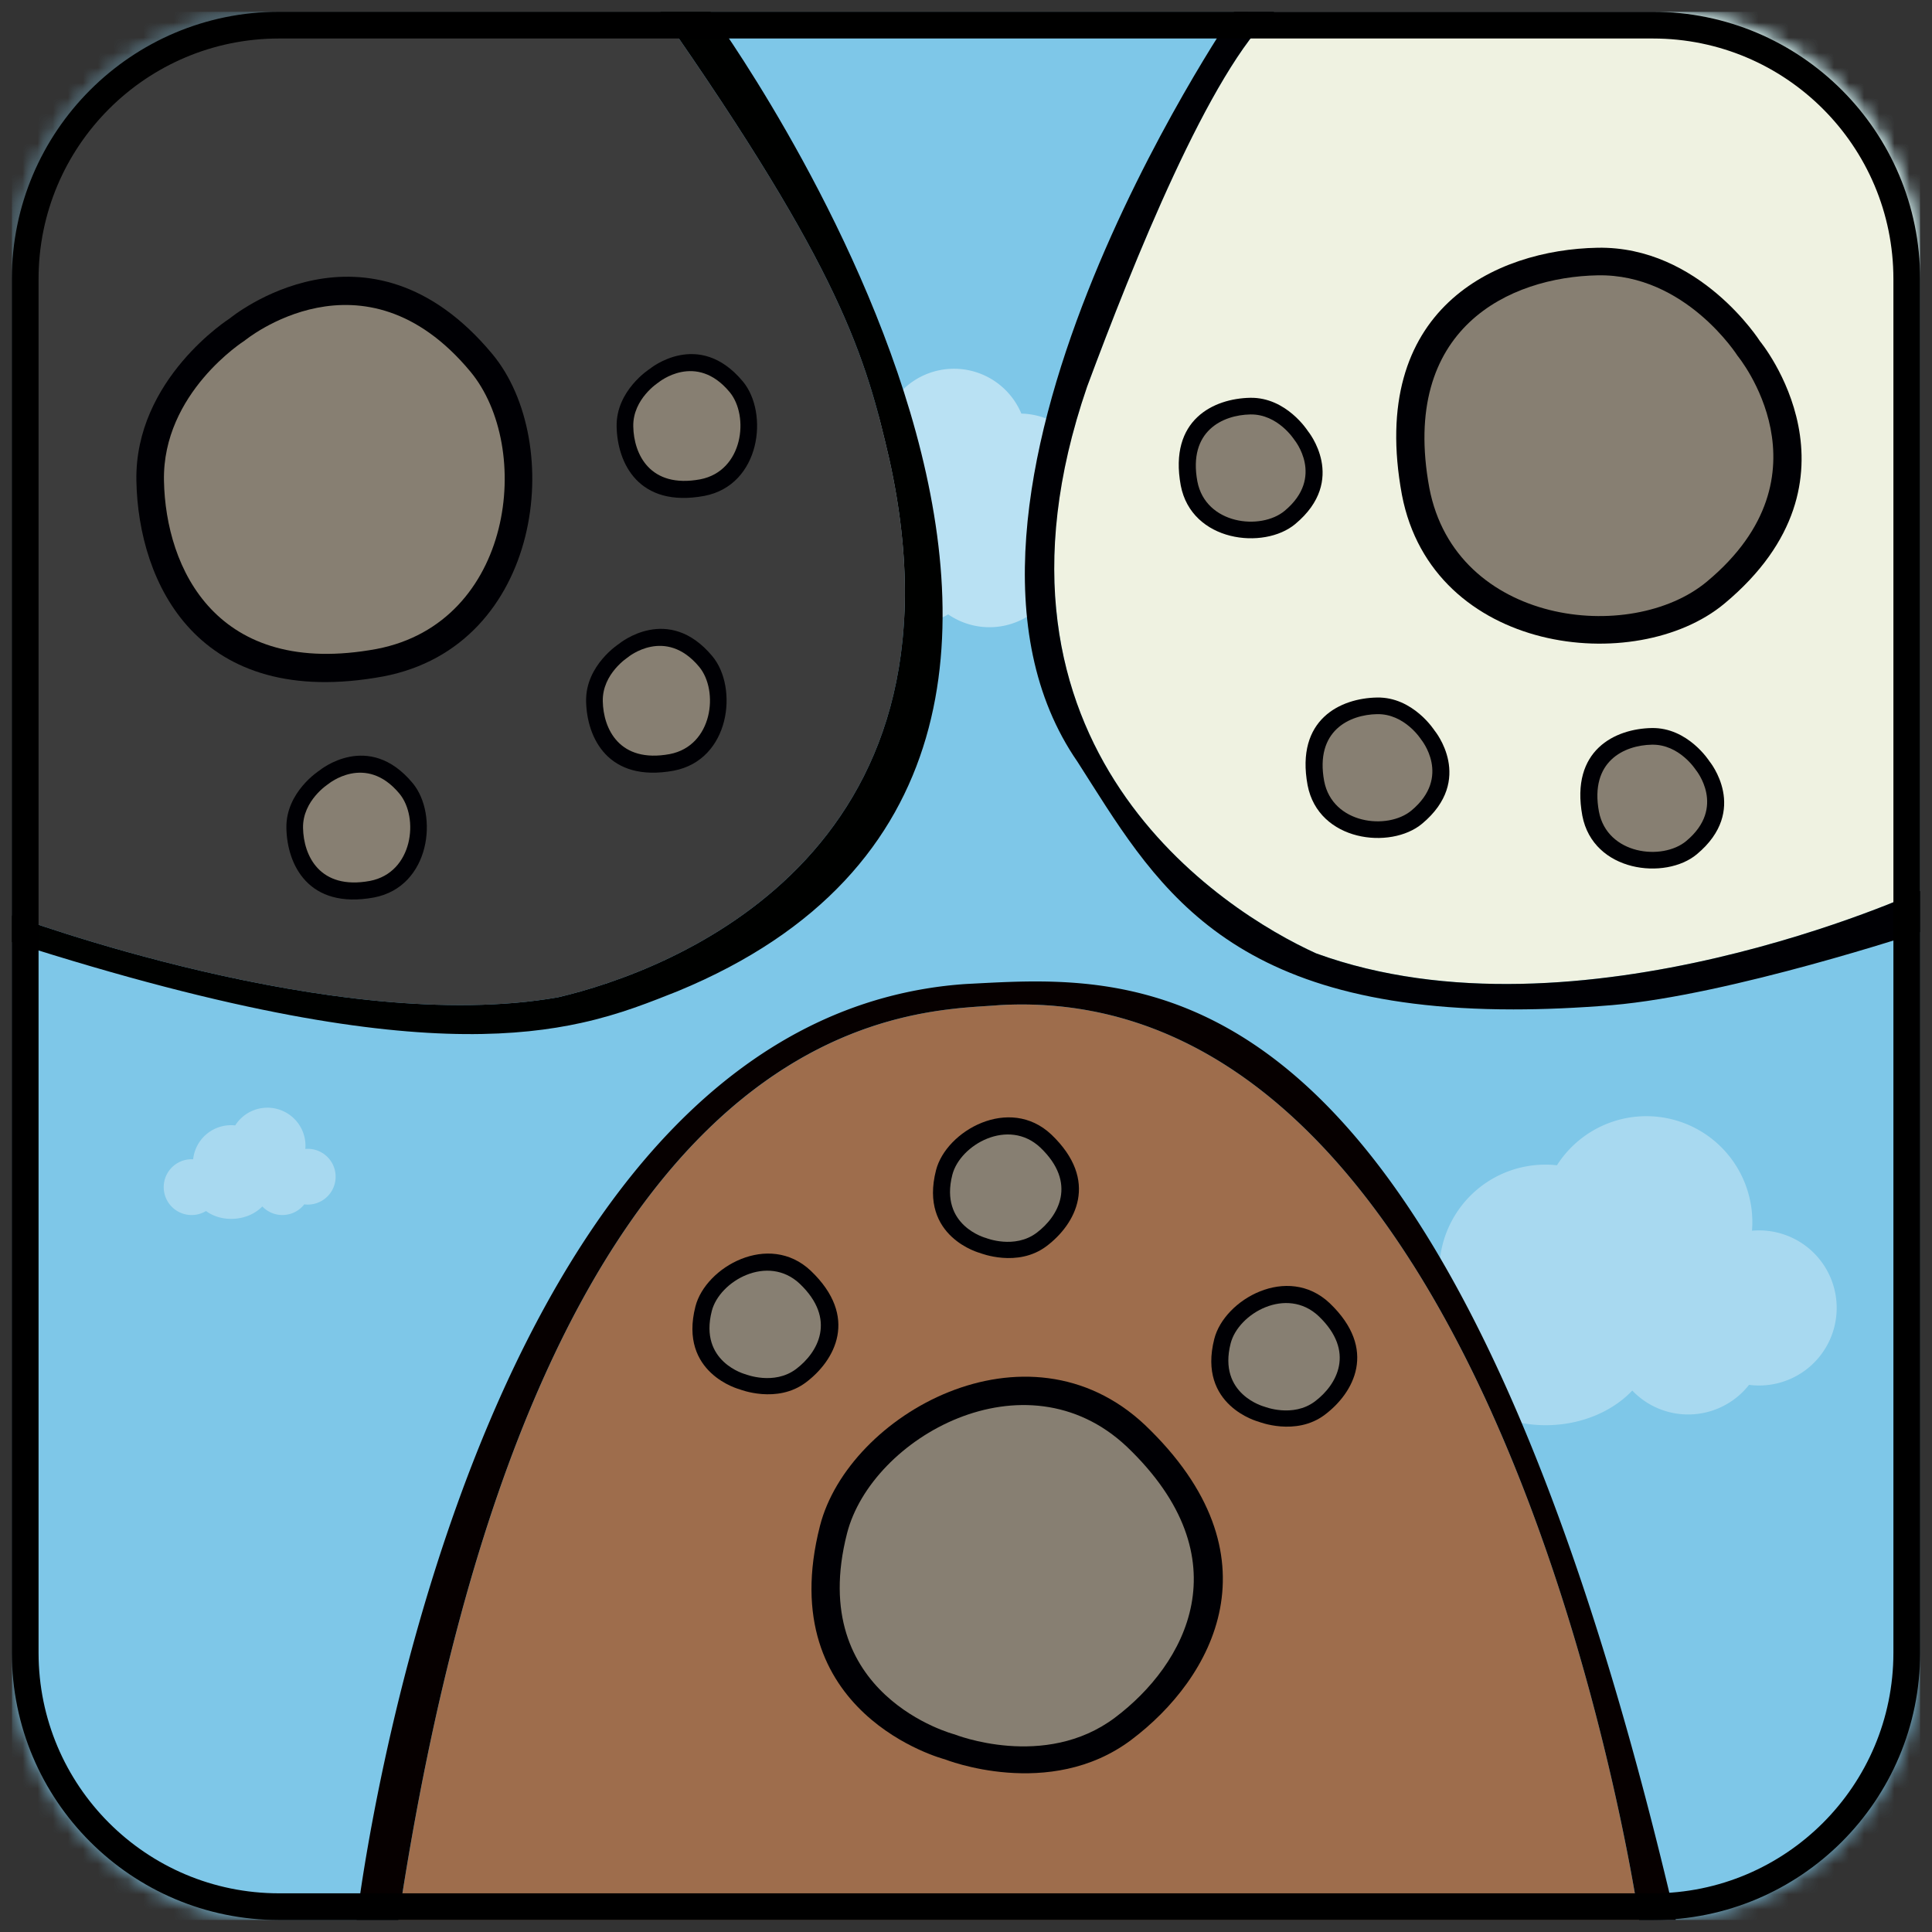 <svg xmlns="http://www.w3.org/2000/svg" fill="none" viewBox="0 0 128 128"><rect x="0" y="0" width="128" height="128" fill="#333333" stroke="none"/><mask id="a" width="128" height="128" x="0" y="0" maskUnits="userSpaceOnUse" style="mask-type:luminance"><path fill="#fff" d="M109.511.785H18.489C8.714.785.79 8.71.79 18.485v91.02c0 9.775 7.924 17.699 17.699 17.699h91.022c9.775 0 17.699-7.924 17.699-17.699v-91.02c0-9.776-7.924-17.7-17.699-17.7"/></mask><path fill="#7EC7E8" d="M127.21.785H.793v126.419H127.21z" mask="url(#a)"/><path fill="#fff" d="M116.515 81.517a5 5 0 0 0-.441.022 7.02 7.02 0 0 0-9.474-7.137 7.02 7.02 0 0 0-3.448 2.801 7.02 7.02 0 0 0-6.933 3.619 7 7 0 0 0-.82 2.621 5.135 5.135 0 0 0-5.419 5.002 5.14 5.14 0 0 0 5.163 5.265c.965 0 1.86-.27 2.632-.731 1.34.998 3.198 1.558 5.214 1.425 2.115-.14 3.959-1.015 5.154-2.276a5.12 5.12 0 0 0 6.057 1.01 5.1 5.1 0 0 0 1.678-1.389 5.139 5.139 0 0 0 4.404-8.624 5.15 5.15 0 0 0-3.767-1.608" opacity=".33"/><path fill="#fff" d="M75.914 33.198a3.524 3.524 0 0 0-4.217-3.455 4.82 4.82 0 0 0-4.03-2.341 4.836 4.836 0 0 0-8.93.014 4.836 4.836 0 0 0-4.408 4.26 4.83 4.83 0 0 0-2.244 4.077 4.836 4.836 0 0 0 4.835 4.834 4.9 4.9 0 0 0 1.653-.295 3.51 3.51 0 0 0 4.243.41 4.82 4.82 0 0 0 6.328-.752 3.524 3.524 0 0 0 4.9-3.642 3.53 3.53 0 0 0 1.87-3.11" opacity=".46"/><path fill="#3C3C3C" d="M36.978 66.072C22.288 68.674.79 60.652.79 60.652V.785h42.964C55.75 17.941 57.34 23.596 58.929 30.461c5.782 26.232-14.524 33.874-21.951 35.61" mask="url(#a)"/><path fill="#EFF2E1" d="M127.205.789v58.243S104.511 69.48 87.193 63.16c-6.131-2.781-23.387-13.653-15.17-37.545 3.034-8.154 8.154-20.96 12.389-24.827z" mask="url(#a)"/><path fill="#000004" d="M127.207 59.032v2.718s-12.562 4.172-20.4 4.842c-2.35.192-4.521.284-6.534.284-19.407 0-23.843-8.533-28.882-16.4C59.567 33.372 81.538 1.106 81.756.79V.785L84.41.79c-4.235 3.866-9.355 16.673-12.387 24.827-8.217 23.893 9.039 34.764 15.17 37.545 17.318 6.32 40.014-4.13 40.014-4.13"/><path fill="#000100" d="M44.909 65.666c-1.8.71-3.78 1.528-6.398 2.103-4.175.921-9.978 1.226-19.265-.51-5.032-.942-11.084-2.481-18.456-4.846v-1.761s21.5 8.022 36.188 5.42c7.427-1.737 27.733-9.38 21.95-35.611C57.34 23.596 55.75 17.94 43.753.785h3.323S83.07 49.91 44.91 65.665"/><path fill="#9E6D4C" d="M108.599 127.202H26.39c9.23-61.152 34.09-60.122 39.82-60.61 33.463-1.892 42.389 60.61 42.389 60.61"/><path fill="#060000" d="M111.023 127.2h-2.424s-8.928-62.5-42.39-60.608c-5.73.488-30.592-.542-39.82 60.608h-2.76s6.16-53.194 34.96-61.097a27.3 27.3 0 0 1 5.413-.911c3.535-.176 7.866-.522 12.61.911 10.85 3.276 23.855 15.863 34.411 61.097"/><path fill="#000004" d="M15.23 21.09s-6.32 4.003-6.194 10.766c.126 6.764 4.045 15.232 16.371 12.957 10.555-2.023 12.077-15.515 7.206-21.365-8.26-9.916-17.383-2.358-17.383-2.358"/><path fill="#877F72" d="M16.194 22.577s-5.44 3.445-5.331 9.267 3.483 13.11 14.09 11.151c9.087-1.74 10.394-13.353 6.202-18.387-7.108-8.535-14.96-2.031-14.96-2.031"/><path fill="#000004" d="M43.05 24.437s-2.243 1.42-2.197 3.821c.044 2.399 1.434 5.404 5.808 4.598 3.746-.718 4.286-5.507 2.557-7.582-2.931-3.519-6.167-.837-6.167-.837"/><path fill="#877F72" d="M43.63 25.335s-1.71 1.084-1.674 2.915c.031 1.83 1.093 4.124 4.43 3.508 2.86-.548 3.272-4.202 1.952-5.785-2.236-2.686-4.707-.639-4.707-.639"/><path fill="#000004" d="M41.03 42.641s-2.244 1.42-2.199 3.82 1.435 5.404 5.81 4.598c3.745-.719 4.285-5.507 2.556-7.582-2.931-3.517-6.168-.836-6.168-.836"/><path fill="#877F72" d="M41.613 43.539s-1.712 1.084-1.677 2.914c.033 1.831 1.095 4.124 4.433 3.508 2.858-.547 3.27-4.2 1.951-5.784-2.237-2.686-4.709-.64-4.709-.64z"/><path fill="#000004" d="M21.17 51.042s-2.243 1.42-2.196 3.821c.044 2.399 1.435 5.404 5.807 4.597 3.746-.718 4.286-5.506 2.557-7.58-2.93-3.52-6.167-.838-6.167-.838"/><path fill="#877F72" d="M21.755 51.94s-1.711 1.084-1.678 2.915c.035 1.83 1.097 4.125 4.433 3.508 2.86-.548 3.27-4.202 1.951-5.785-2.236-2.686-4.707-.638-4.707-.638"/><path fill="#000004" d="M116.605 22.609s-4.005-6.321-10.766-6.195c-6.764.126-15.234 4.045-12.958 16.371 2.022 10.555 15.514 12.077 21.365 7.206 9.916-8.26 2.359-17.382 2.359-17.382"/><path fill="#877F72" d="M115.118 23.573s-3.445-5.441-9.267-5.332-13.111 3.483-11.153 14.09c1.741 9.086 13.355 10.394 18.388 6.202 8.536-7.108 2.032-14.96 2.032-14.96"/><path fill="#000004" d="M113.253 50.434s-1.422-2.244-3.821-2.2-5.404 1.436-4.598 5.81c.719 3.746 5.507 4.285 7.582 2.556 3.519-2.93.837-6.166.837-6.166"/><path fill="#877F72" d="M112.356 51.015s-1.083-1.713-2.914-1.678-4.125 1.095-3.509 4.432c.547 2.86 4.201 3.272 5.784 1.952 2.687-2.236.64-4.707.64-4.707"/><path fill="#000004" d="M95.049 48.41s-1.42-2.245-3.82-2.197c-2.402.042-5.406 1.433-4.598 5.807.719 3.745 5.505 4.286 7.582 2.557 3.517-2.931.836-6.168.836-6.168"/><path fill="#877F72" d="M94.151 48.99s-1.082-1.71-2.914-1.676c-1.83.033-4.124 1.095-3.508 4.433.548 2.857 4.202 3.27 5.784 1.95 2.686-2.236.638-4.706.638-4.706"/><path fill="#000004" d="M86.648 28.555s-1.42-2.244-3.82-2.2-5.405 1.437-4.6 5.81c.72 3.745 5.508 4.285 7.583 2.556 3.519-2.93.837-6.166.837-6.166"/><path fill="#877F72" d="M85.752 29.137s-1.085-1.712-2.915-1.679c-1.832.035-4.125 1.097-3.509 4.433.547 2.859 4.2 3.271 5.784 1.952 2.687-2.237.64-4.706.64-4.706"/><path fill="#000004" d="M62.597 116.559s6.946 2.777 12.353-1.288c5.406-4.064 9.976-12.203.91-20.86-7.823-7.368-19.649-.695-21.534 6.679-3.199 12.503 8.27 15.469 8.27 15.469"/><path fill="#877F72" d="M63.237 114.906s5.978 2.391 10.632-1.108c4.655-3.498 8.587-10.504.785-17.953-6.733-6.343-16.913-.6-18.536 5.746-2.753 10.761 7.119 13.315 7.119 13.315"/><path fill="#000004" d="M49.008 92.048s2.465.984 4.384-.459c1.918-1.44 3.54-4.33.322-7.4-2.775-2.615-6.972-.248-7.64 2.369-1.135 4.436 2.934 5.49 2.934 5.49"/><path fill="#877F72" d="M49.395 91.05s1.88.753 3.346-.347c1.463-1.101 2.702-3.306.246-5.65-2.117-1.995-5.32-.189-5.83 1.808-.867 3.385 2.238 4.19 2.238 4.19"/><path fill="#000004" d="M64.947 83.021s2.465.986 4.383-.456c1.919-1.443 3.54-4.33.323-7.4-2.775-2.616-6.973-.249-7.64 2.368-1.136 4.436 2.934 5.488 2.934 5.488"/><path fill="#877F72" d="M65.334 82.024s1.88.752 3.345-.347c1.463-1.1 2.702-3.305.247-5.648-2.118-1.996-5.321-.19-5.832 1.808-.866 3.385 2.24 4.187 2.24 4.187"/><path fill="#000004" d="M83.385 94.192s2.465.985 4.383-.458c1.919-1.441 3.54-4.33.323-7.4-2.775-2.616-6.972-.249-7.64 2.368-1.135 4.436 2.934 5.49 2.934 5.49"/><path fill="#877F72" d="M83.772 93.195s1.88.752 3.345-.348c1.464-1.101 2.703-3.305.247-5.649-2.118-1.996-5.32-.19-5.831 1.808-.866 3.385 2.24 4.19 2.24 4.19"/><path fill="#fff" d="M20.387 76.113q-.08 0-.158.01.007-.102.01-.206a2.523 2.523 0 0 0-4.655-1.355 2.527 2.527 0 0 0-2.787 2.244l-.092-.003a1.848 1.848 0 1 0 .945 3.43c.482.36 1.15.562 1.876.513.758-.05 1.422-.364 1.852-.817a1.84 1.84 0 0 0 2.781-.138q.114.016.23.016a1.847 1.847 0 1 0 0-3.694" opacity=".33"/><path stroke="#000" stroke-width="1.77" d="M109.51 1.666H18.489C9.2 1.666 1.67 9.196 1.67 18.484v91.019c0 9.289 7.53 16.819 16.819 16.819h91.021c9.288 0 16.818-7.53 16.818-16.819V18.484c0-9.288-7.53-16.818-16.818-16.818Z"/></svg>
